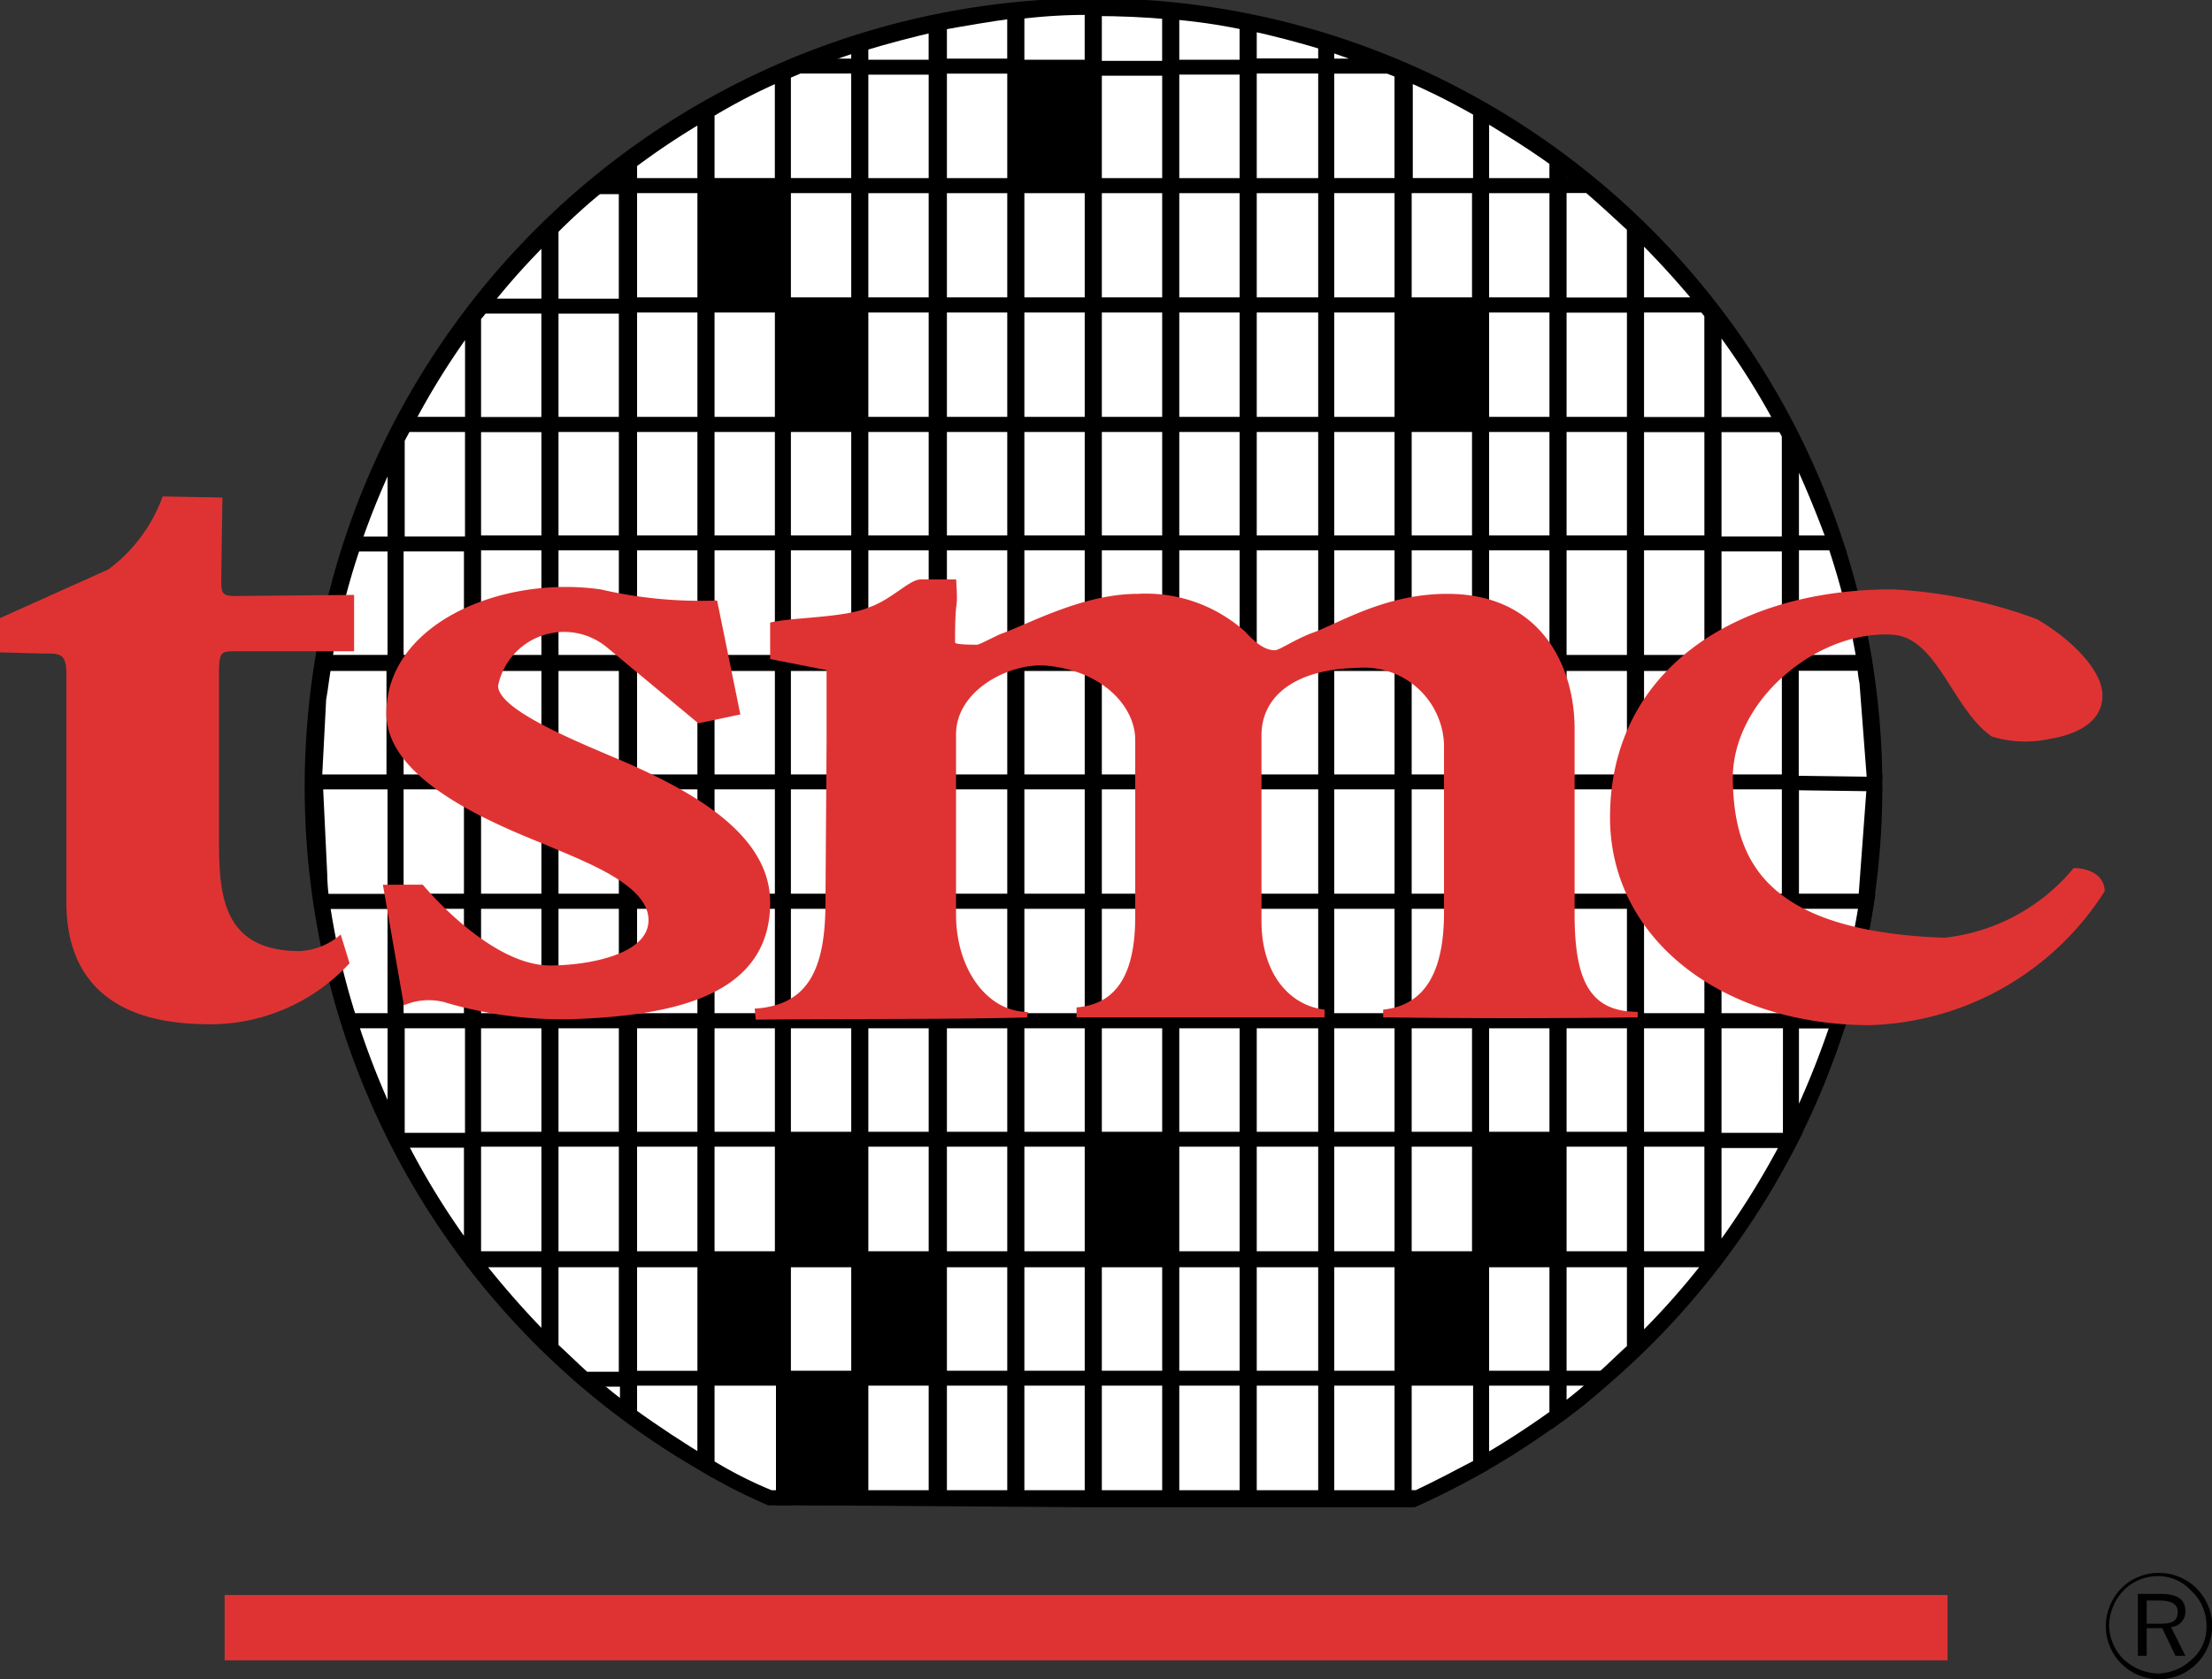 <?xml version="1.0" encoding="UTF-8"?> <svg xmlns="http://www.w3.org/2000/svg" width="100" height="75.925" viewBox="0 0 100 75.925"><rect x="0" y="0" width="100" height="75.925" fill="#333333" stroke="none"/><g id="tsmc-logo-color" transform="translate(-0.1 -24.463)"><path id="Path_5418" data-name="Path 5418" d="M194.952,168.7a1.9,1.9,0,0,1-.65,1.5,2.287,2.287,0,0,1-1.551.65,2.387,2.387,0,0,1-1.551-.65,2.195,2.195,0,0,1-.65-1.551,2.387,2.387,0,0,1,.65-1.551,2.169,2.169,0,0,1,1.5-.65,2.006,2.006,0,0,1,1.551.65A2.131,2.131,0,0,1,194.952,168.7Zm-2.151-2.4a2.382,2.382,0,0,0-1.7.7,2.47,2.47,0,0,0-.7,1.7,2.405,2.405,0,1,0,2.4-2.4Zm.05.95h-1v2.8h.4V168.8h.7l.6,1.251H194l-.65-1.3a.7.7,0,0,0,.65-.7C194,167.5,193.652,167.25,192.851,167.25Zm-.05.3c.55,0,.85.15.85.5,0,.45-.25.55-.85.55h-.55v-1.051Z" transform="translate(-95.102 -70.715)"></path><g id="Group_2784" data-name="Group 2784" transform="translate(0.1 24.8)"><g id="Group_2782" data-name="Group 2782" transform="translate(14.107)"><path id="Path_5419" data-name="Path 5419" d="M48.96,92.184l14.357.1H78.075a35.328,35.328,0,1,0-29.115-.1Z" transform="translate(-28.3 -24.8)" fill="none" stroke="#000" stroke-width="0.667"></path><path id="Path_5420" data-name="Path 5420" d="M39.752,57.652V52.8A34.474,34.474,0,0,0,36.7,57.652Z" transform="translate(-32.498 -38.793)" fill="#fff" stroke="#000" stroke-width="0.674"></path><path id="Path_5421" data-name="Path 5421" d="M148,44.8v3.452h3.152A40.876,40.876,0,0,0,148,44.8Z" transform="translate(-88.12 -34.795)" fill="#fff" stroke="#000" stroke-width="0.674"></path><path id="Path_5422" data-name="Path 5422" d="M113,26.2v1.951h3.452V27.1Q114.726,26.575,113,26.2Z" transform="translate(-70.629 -25.5)" fill="#fff" stroke="#000" stroke-width="0.674"></path><rect id="Rectangle_3039" data-name="Rectangle 3039" width="3.402" height="5.403" transform="translate(10.805 13.457)" fill="#fff" stroke="#000" stroke-width="0.674"></rect><rect id="Rectangle_3040" data-name="Rectangle 3040" width="3.402" height="5.403" transform="translate(10.805 18.859)" fill="#fff" stroke="#000" stroke-width="0.674"></rect><rect id="Rectangle_3041" data-name="Rectangle 3041" width="3.402" height="5.403" transform="translate(10.805 24.212)" fill="#fff" stroke="#000" stroke-width="0.674"></rect><rect id="Rectangle_3042" data-name="Rectangle 3042" width="3.402" height="5.403" transform="translate(10.805 29.665)" fill="#fff" stroke="#000" stroke-width="0.674"></rect><rect id="Rectangle_3043" data-name="Rectangle 3043" width="3.402" height="5.403" transform="translate(10.805 35.018)" fill="#fff" stroke="#000" stroke-width="0.674"></rect><rect id="Rectangle_3044" data-name="Rectangle 3044" width="3.402" height="5.403" transform="translate(10.805 40.42)" fill="#fff" stroke="#000" stroke-width="0.674"></rect><rect id="Rectangle_3045" data-name="Rectangle 3045" width="3.402" height="5.403" transform="translate(10.805 45.823)" fill="#fff" stroke="#000" stroke-width="0.674"></rect><rect id="Rectangle_3046" data-name="Rectangle 3046" width="3.402" height="5.403" transform="translate(10.805 51.176)" fill="#fff" stroke="#000" stroke-width="0.674"></rect><rect id="Rectangle_3047" data-name="Rectangle 3047" width="3.402" height="5.403" transform="translate(7.304 18.859)" fill="#fff" stroke="#000" stroke-width="0.674"></rect><rect id="Rectangle_3048" data-name="Rectangle 3048" width="3.402" height="5.403" transform="translate(7.304 24.212)" fill="#fff" stroke="#000" stroke-width="0.674"></rect><rect id="Rectangle_3049" data-name="Rectangle 3049" width="3.402" height="5.403" transform="translate(7.304 29.665)" fill="#fff" stroke="#000" stroke-width="0.674"></rect><rect id="Rectangle_3050" data-name="Rectangle 3050" width="3.402" height="5.403" transform="translate(7.304 35.018)" fill="#fff" stroke="#000" stroke-width="0.674"></rect><rect id="Rectangle_3051" data-name="Rectangle 3051" width="3.402" height="5.403" transform="translate(7.304 40.42)" fill="#fff" stroke="#000" stroke-width="0.674"></rect><rect id="Rectangle_3052" data-name="Rectangle 3052" width="3.402" height="5.403" transform="translate(7.304 45.823)" fill="#fff" stroke="#000" stroke-width="0.674"></rect><rect id="Rectangle_3053" data-name="Rectangle 3053" width="3.402" height="5.403" transform="translate(7.304 51.176)" fill="#fff" stroke="#000" stroke-width="0.674"></rect><rect id="Rectangle_3054" data-name="Rectangle 3054" width="3.402" height="5.403" transform="translate(3.802 24.212)" fill="#fff" stroke="#000" stroke-width="0.674"></rect><rect id="Rectangle_3055" data-name="Rectangle 3055" width="3.402" height="5.403" transform="translate(3.802 29.665)" fill="#fff" stroke="#000" stroke-width="0.674"></rect><rect id="Rectangle_3056" data-name="Rectangle 3056" width="3.402" height="5.403" transform="translate(3.802 35.018)" fill="#fff" stroke="#000" stroke-width="0.674"></rect><rect id="Rectangle_3057" data-name="Rectangle 3057" width="3.402" height="5.403" transform="translate(3.802 40.42)" fill="#fff" stroke="#000" stroke-width="0.674"></rect><rect id="Rectangle_3058" data-name="Rectangle 3058" width="3.402" height="5.403" transform="translate(14.357 8.054)" fill="#fff" stroke="#000" stroke-width="0.674"></rect><rect id="Rectangle_3059" data-name="Rectangle 3059" width="3.402" height="5.403" transform="translate(14.357 13.457)" fill="#fff" stroke="#000" stroke-width="0.674"></rect><rect id="Rectangle_3060" data-name="Rectangle 3060" width="3.402" height="5.403" transform="translate(14.357 18.859)" fill="#fff" stroke="#000" stroke-width="0.674"></rect><rect id="Rectangle_3061" data-name="Rectangle 3061" width="3.402" height="5.403" transform="translate(14.357 24.212)" fill="#fff" stroke="#000" stroke-width="0.674"></rect><rect id="Rectangle_3062" data-name="Rectangle 3062" width="3.402" height="5.403" transform="translate(14.357 29.665)" fill="#fff" stroke="#000" stroke-width="0.674"></rect><rect id="Rectangle_3063" data-name="Rectangle 3063" width="3.402" height="5.403" transform="translate(14.357 35.018)" fill="#fff" stroke="#000" stroke-width="0.674"></rect><rect id="Rectangle_3064" data-name="Rectangle 3064" width="3.402" height="5.403" transform="translate(14.357 40.42)" fill="#fff" stroke="#000" stroke-width="0.674"></rect><rect id="Rectangle_3065" data-name="Rectangle 3065" width="3.402" height="5.403" transform="translate(14.357 45.823)" fill="#fff" stroke="#000" stroke-width="0.674"></rect><rect id="Rectangle_3066" data-name="Rectangle 3066" width="3.402" height="5.403" transform="translate(14.357 51.176)" fill="#fff" stroke="#000" stroke-width="0.674"></rect><rect id="Rectangle_3067" data-name="Rectangle 3067" width="3.402" height="5.403" transform="translate(14.357 56.628)" fill="#fff" stroke="#000" stroke-width="0.674"></rect><rect id="Rectangle_3068" data-name="Rectangle 3068" width="3.402" height="5.403" transform="translate(17.859 8.054)" stroke="#000" stroke-width="0.674"></rect><rect id="Rectangle_3069" data-name="Rectangle 3069" width="3.402" height="5.403" transform="translate(17.859 13.457)" fill="#fff" stroke="#000" stroke-width="0.674"></rect><rect id="Rectangle_3070" data-name="Rectangle 3070" width="3.402" height="5.403" transform="translate(17.859 18.859)" fill="#fff" stroke="#000" stroke-width="0.674"></rect><rect id="Rectangle_3071" data-name="Rectangle 3071" width="3.402" height="5.403" transform="translate(17.859 24.212)" fill="#fff" stroke="#000" stroke-width="0.674"></rect><rect id="Rectangle_3072" data-name="Rectangle 3072" width="3.402" height="5.403" transform="translate(17.859 29.665)" fill="#fff" stroke="#000" stroke-width="0.674"></rect><rect id="Rectangle_3073" data-name="Rectangle 3073" width="3.402" height="5.403" transform="translate(17.859 35.018)" fill="#fff" stroke="#000" stroke-width="0.674"></rect><rect id="Rectangle_3074" data-name="Rectangle 3074" width="3.402" height="5.403" transform="translate(17.859 40.42)" fill="#fff" stroke="#000" stroke-width="0.674"></rect><rect id="Rectangle_3075" data-name="Rectangle 3075" width="3.402" height="5.403" transform="translate(17.859 45.823)" fill="#fff" stroke="#000" stroke-width="0.674"></rect><rect id="Rectangle_3076" data-name="Rectangle 3076" width="3.402" height="5.403" transform="translate(17.859 51.176)" fill="#fff" stroke="#000" stroke-width="0.674"></rect><rect id="Rectangle_3077" data-name="Rectangle 3077" width="3.402" height="5.403" transform="translate(17.859 56.628)" stroke="#000" stroke-width="0.674"></rect><rect id="Rectangle_3078" data-name="Rectangle 3078" width="3.402" height="5.403" transform="translate(21.311 8.054)" fill="#fff" stroke="#000" stroke-width="0.674"></rect><rect id="Rectangle_3079" data-name="Rectangle 3079" width="3.402" height="5.403" transform="translate(21.311 13.457)" stroke="#000" stroke-width="0.674"></rect><rect id="Rectangle_3080" data-name="Rectangle 3080" width="3.402" height="5.403" transform="translate(21.311 18.859)" fill="#fff" stroke="#000" stroke-width="0.674"></rect><rect id="Rectangle_3081" data-name="Rectangle 3081" width="3.402" height="5.403" transform="translate(21.311 24.212)" fill="#fff" stroke="#000" stroke-width="0.674"></rect><rect id="Rectangle_3082" data-name="Rectangle 3082" width="3.402" height="5.403" transform="translate(21.311 29.665)" fill="#fff" stroke="#000" stroke-width="0.674"></rect><rect id="Rectangle_3083" data-name="Rectangle 3083" width="3.402" height="5.403" transform="translate(21.311 35.018)" fill="#fff" stroke="#000" stroke-width="0.674"></rect><rect id="Rectangle_3084" data-name="Rectangle 3084" width="3.402" height="5.403" transform="translate(21.311 40.42)" fill="#fff" stroke="#000" stroke-width="0.674"></rect><rect id="Rectangle_3085" data-name="Rectangle 3085" width="3.402" height="5.403" transform="translate(21.311 45.823)" fill="#fff" stroke="#000" stroke-width="0.674"></rect><rect id="Rectangle_3086" data-name="Rectangle 3086" width="3.402" height="5.403" transform="translate(21.311 51.176)" stroke="#000" stroke-width="0.674"></rect><rect id="Rectangle_3087" data-name="Rectangle 3087" width="3.402" height="5.403" transform="translate(21.311 56.628)" fill="#fff" stroke="#000" stroke-width="0.674"></rect><rect id="Rectangle_3088" data-name="Rectangle 3088" width="3.402" height="5.403" transform="translate(21.311 61.981)" stroke="#000" stroke-width="0.674"></rect><rect id="Rectangle_3089" data-name="Rectangle 3089" width="3.402" height="5.403" transform="translate(24.812 8.054)" fill="#fff" stroke="#000" stroke-width="0.674"></rect><rect id="Rectangle_3090" data-name="Rectangle 3090" width="3.402" height="5.403" transform="translate(24.812 2.651)" fill="#fff" stroke="#000" stroke-width="0.674"></rect><rect id="Rectangle_3091" data-name="Rectangle 3091" width="3.402" height="5.403" transform="translate(24.812 13.457)" fill="#fff" stroke="#000" stroke-width="0.674"></rect><rect id="Rectangle_3092" data-name="Rectangle 3092" width="3.402" height="5.403" transform="translate(24.812 18.859)" fill="#fff" stroke="#000" stroke-width="0.674"></rect><rect id="Rectangle_3093" data-name="Rectangle 3093" width="3.402" height="5.403" transform="translate(24.812 24.212)" fill="#fff" stroke="#000" stroke-width="0.674"></rect><rect id="Rectangle_3094" data-name="Rectangle 3094" width="3.402" height="5.403" transform="translate(24.812 29.665)" fill="#fff" stroke="#000" stroke-width="0.674"></rect><rect id="Rectangle_3095" data-name="Rectangle 3095" width="3.402" height="5.403" transform="translate(24.812 35.018)" fill="#fff" stroke="#000" stroke-width="0.674"></rect><rect id="Rectangle_3096" data-name="Rectangle 3096" width="3.402" height="5.403" transform="translate(24.812 40.42)" fill="#fff" stroke="#000" stroke-width="0.674"></rect><rect id="Rectangle_3097" data-name="Rectangle 3097" width="3.402" height="5.403" transform="translate(24.812 45.823)" fill="#fff" stroke="#000" stroke-width="0.674"></rect><rect id="Rectangle_3098" data-name="Rectangle 3098" width="3.402" height="5.403" transform="translate(24.812 51.176)" fill="#fff" stroke="#000" stroke-width="0.674"></rect><rect id="Rectangle_3099" data-name="Rectangle 3099" width="3.402" height="5.403" transform="translate(24.812 56.628)" stroke="#000" stroke-width="0.674"></rect><rect id="Rectangle_3100" data-name="Rectangle 3100" width="3.402" height="5.403" transform="translate(24.812 61.981)" fill="#fff" stroke="#000" stroke-width="0.674"></rect><rect id="Rectangle_3101" data-name="Rectangle 3101" width="3.402" height="5.403" transform="translate(28.364 8.054)" fill="#fff" stroke="#000" stroke-width="0.674"></rect><rect id="Rectangle_3102" data-name="Rectangle 3102" width="3.402" height="5.403" transform="translate(28.364 2.651)" fill="#fff" stroke="#000" stroke-width="0.674"></rect><rect id="Rectangle_3103" data-name="Rectangle 3103" width="3.402" height="5.403" transform="translate(28.364 13.457)" fill="#fff" stroke="#000" stroke-width="0.674"></rect><rect id="Rectangle_3104" data-name="Rectangle 3104" width="3.402" height="5.403" transform="translate(28.364 18.859)" fill="#fff" stroke="#000" stroke-width="0.674"></rect><rect id="Rectangle_3105" data-name="Rectangle 3105" width="3.402" height="5.403" transform="translate(28.364 24.212)" fill="#fff" stroke="#000" stroke-width="0.674"></rect><rect id="Rectangle_3106" data-name="Rectangle 3106" width="3.402" height="5.403" transform="translate(28.364 29.665)" fill="#fff" stroke="#000" stroke-width="0.674"></rect><rect id="Rectangle_3107" data-name="Rectangle 3107" width="3.402" height="5.403" transform="translate(28.364 35.018)" fill="#fff" stroke="#000" stroke-width="0.674"></rect><rect id="Rectangle_3108" data-name="Rectangle 3108" width="3.402" height="5.403" transform="translate(28.364 40.42)" fill="#fff" stroke="#000" stroke-width="0.674"></rect><rect id="Rectangle_3109" data-name="Rectangle 3109" width="3.402" height="5.403" transform="translate(28.364 45.823)" fill="#fff" stroke="#000" stroke-width="0.674"></rect><rect id="Rectangle_3110" data-name="Rectangle 3110" width="3.402" height="5.403" transform="translate(28.364 51.176)" fill="#fff" stroke="#000" stroke-width="0.674"></rect><rect id="Rectangle_3111" data-name="Rectangle 3111" width="3.402" height="5.403" transform="translate(28.364 56.628)" fill="#fff" stroke="#000" stroke-width="0.674"></rect><rect id="Rectangle_3112" data-name="Rectangle 3112" width="3.402" height="5.403" transform="translate(28.364 61.981)" fill="#fff" stroke="#000" stroke-width="0.674"></rect><rect id="Rectangle_3113" data-name="Rectangle 3113" width="3.402" height="5.403" transform="translate(31.866 8.054)" fill="#fff" stroke="#000" stroke-width="0.674"></rect><rect id="Rectangle_3114" data-name="Rectangle 3114" width="3.402" height="5.403" transform="translate(31.866 2.651)" stroke="#000" stroke-width="0.674"></rect><rect id="Rectangle_3115" data-name="Rectangle 3115" width="3.402" height="5.403" transform="translate(31.866 13.457)" fill="#fff" stroke="#000" stroke-width="0.674"></rect><rect id="Rectangle_3116" data-name="Rectangle 3116" width="3.402" height="5.403" transform="translate(31.866 18.859)" fill="#fff" stroke="#000" stroke-width="0.674"></rect><rect id="Rectangle_3117" data-name="Rectangle 3117" width="3.402" height="5.403" transform="translate(31.866 24.212)" fill="#fff" stroke="#000" stroke-width="0.674"></rect><rect id="Rectangle_3118" data-name="Rectangle 3118" width="3.402" height="5.403" transform="translate(31.866 29.665)" fill="#fff" stroke="#000" stroke-width="0.674"></rect><rect id="Rectangle_3119" data-name="Rectangle 3119" width="3.402" height="5.403" transform="translate(31.866 35.018)" fill="#fff" stroke="#000" stroke-width="0.674"></rect><rect id="Rectangle_3120" data-name="Rectangle 3120" width="3.402" height="5.403" transform="translate(31.866 40.42)" fill="#fff" stroke="#000" stroke-width="0.674"></rect><rect id="Rectangle_3121" data-name="Rectangle 3121" width="3.402" height="5.403" transform="translate(31.866 45.823)" fill="#fff" stroke="#000" stroke-width="0.674"></rect><rect id="Rectangle_3122" data-name="Rectangle 3122" width="3.402" height="5.403" transform="translate(31.866 51.176)" fill="#fff" stroke="#000" stroke-width="0.674"></rect><rect id="Rectangle_3123" data-name="Rectangle 3123" width="3.402" height="5.403" transform="translate(31.866 56.628)" fill="#fff" stroke="#000" stroke-width="0.674"></rect><rect id="Rectangle_3124" data-name="Rectangle 3124" width="3.402" height="5.403" transform="translate(31.866 61.981)" fill="#fff" stroke="#000" stroke-width="0.674"></rect><rect id="Rectangle_3125" data-name="Rectangle 3125" width="3.402" height="5.403" transform="translate(35.368 8.054)" fill="#fff" stroke="#000" stroke-width="0.674"></rect><rect id="Rectangle_3126" data-name="Rectangle 3126" width="3.402" height="5.403" transform="translate(35.368 2.651)" fill="#fff" stroke="#000" stroke-width="0.674"></rect><rect id="Rectangle_3127" data-name="Rectangle 3127" width="3.402" height="5.403" transform="translate(35.368 13.457)" fill="#fff" stroke="#000" stroke-width="0.674"></rect><rect id="Rectangle_3128" data-name="Rectangle 3128" width="3.402" height="5.403" transform="translate(35.368 18.859)" fill="#fff" stroke="#000" stroke-width="0.674"></rect><rect id="Rectangle_3129" data-name="Rectangle 3129" width="3.402" height="5.403" transform="translate(35.368 24.212)" fill="#fff" stroke="#000" stroke-width="0.674"></rect><rect id="Rectangle_3130" data-name="Rectangle 3130" width="3.402" height="5.403" transform="translate(35.368 29.665)" fill="#fff" stroke="#000" stroke-width="0.674"></rect><rect id="Rectangle_3131" data-name="Rectangle 3131" width="3.402" height="5.403" transform="translate(35.368 35.018)" fill="#fff" stroke="#000" stroke-width="0.674"></rect><rect id="Rectangle_3132" data-name="Rectangle 3132" width="3.402" height="5.403" transform="translate(35.368 40.42)" fill="#fff" stroke="#000" stroke-width="0.674"></rect><rect id="Rectangle_3133" data-name="Rectangle 3133" width="3.402" height="5.403" transform="translate(35.368 45.823)" fill="#fff" stroke="#000" stroke-width="0.674"></rect><rect id="Rectangle_3134" data-name="Rectangle 3134" width="3.402" height="5.403" transform="translate(35.368 51.176)" stroke="#000" stroke-width="0.674"></rect><rect id="Rectangle_3135" data-name="Rectangle 3135" width="3.402" height="5.403" transform="translate(35.368 56.628)" fill="#fff" stroke="#000" stroke-width="0.674"></rect><rect id="Rectangle_3136" data-name="Rectangle 3136" width="3.402" height="5.403" transform="translate(35.368 61.981)" fill="#fff" stroke="#000" stroke-width="0.674"></rect><rect id="Rectangle_3137" data-name="Rectangle 3137" width="3.402" height="5.403" transform="translate(38.869 8.054)" fill="#fff" stroke="#000" stroke-width="0.674"></rect><rect id="Rectangle_3138" data-name="Rectangle 3138" width="3.402" height="5.403" transform="translate(38.869 2.651)" fill="#fff" stroke="#000" stroke-width="0.674"></rect><rect id="Rectangle_3139" data-name="Rectangle 3139" width="3.402" height="5.403" transform="translate(38.869 13.457)" fill="#fff" stroke="#000" stroke-width="0.674"></rect><rect id="Rectangle_3140" data-name="Rectangle 3140" width="3.402" height="5.403" transform="translate(38.869 18.859)" fill="#fff" stroke="#000" stroke-width="0.674"></rect><rect id="Rectangle_3141" data-name="Rectangle 3141" width="3.402" height="5.403" transform="translate(38.869 24.212)" fill="#fff" stroke="#000" stroke-width="0.674"></rect><rect id="Rectangle_3142" data-name="Rectangle 3142" width="3.402" height="5.403" transform="translate(38.869 29.665)" fill="#fff" stroke="#000" stroke-width="0.674"></rect><rect id="Rectangle_3143" data-name="Rectangle 3143" width="3.402" height="5.403" transform="translate(38.869 35.018)" fill="#fff" stroke="#000" stroke-width="0.674"></rect><rect id="Rectangle_3144" data-name="Rectangle 3144" width="3.402" height="5.403" transform="translate(38.869 40.42)" fill="#fff" stroke="#000" stroke-width="0.674"></rect><rect id="Rectangle_3145" data-name="Rectangle 3145" width="3.402" height="5.403" transform="translate(38.869 45.823)" fill="#fff" stroke="#000" stroke-width="0.674"></rect><rect id="Rectangle_3146" data-name="Rectangle 3146" width="3.402" height="5.403" transform="translate(38.869 51.176)" fill="#fff" stroke="#000" stroke-width="0.674"></rect><rect id="Rectangle_3147" data-name="Rectangle 3147" width="3.402" height="5.403" transform="translate(38.869 56.628)" fill="#fff" stroke="#000" stroke-width="0.674"></rect><rect id="Rectangle_3148" data-name="Rectangle 3148" width="3.402" height="5.403" transform="translate(38.869 61.981)" fill="#fff" stroke="#000" stroke-width="0.674"></rect><rect id="Rectangle_3149" data-name="Rectangle 3149" width="3.452" height="5.403" transform="translate(42.371 8.054)" fill="#fff" stroke="#000" stroke-width="0.674"></rect><rect id="Rectangle_3150" data-name="Rectangle 3150" width="3.452" height="5.403" transform="translate(42.371 2.651)" fill="#fff" stroke="#000" stroke-width="0.674"></rect><rect id="Rectangle_3151" data-name="Rectangle 3151" width="3.452" height="5.403" transform="translate(42.371 13.457)" fill="#fff" stroke="#000" stroke-width="0.674"></rect><rect id="Rectangle_3152" data-name="Rectangle 3152" width="3.452" height="5.403" transform="translate(42.371 18.859)" fill="#fff" stroke="#000" stroke-width="0.674"></rect><rect id="Rectangle_3153" data-name="Rectangle 3153" width="3.452" height="5.403" transform="translate(42.371 24.212)" fill="#fff" stroke="#000" stroke-width="0.674"></rect><rect id="Rectangle_3154" data-name="Rectangle 3154" width="3.452" height="5.403" transform="translate(42.371 29.665)" fill="#fff" stroke="#000" stroke-width="0.674"></rect><rect id="Rectangle_3155" data-name="Rectangle 3155" width="3.452" height="5.403" transform="translate(42.371 35.018)" fill="#fff" stroke="#000" stroke-width="0.674"></rect><rect id="Rectangle_3156" data-name="Rectangle 3156" width="3.452" height="5.403" transform="translate(42.371 40.42)" fill="#fff" stroke="#000" stroke-width="0.674"></rect><rect id="Rectangle_3157" data-name="Rectangle 3157" width="3.452" height="5.403" transform="translate(42.371 45.823)" fill="#fff" stroke="#000" stroke-width="0.674"></rect><rect id="Rectangle_3158" data-name="Rectangle 3158" width="3.452" height="5.403" transform="translate(42.371 51.176)" fill="#fff" stroke="#000" stroke-width="0.674"></rect><rect id="Rectangle_3159" data-name="Rectangle 3159" width="3.452" height="5.403" transform="translate(42.371 56.628)" fill="#fff" stroke="#000" stroke-width="0.674"></rect><rect id="Rectangle_3160" data-name="Rectangle 3160" width="3.452" height="5.403" transform="translate(42.371 61.981)" fill="#fff" stroke="#000" stroke-width="0.674"></rect><rect id="Rectangle_3161" data-name="Rectangle 3161" width="3.402" height="5.403" transform="translate(45.873 8.054)" fill="#fff" stroke="#000" stroke-width="0.674"></rect><rect id="Rectangle_3162" data-name="Rectangle 3162" width="3.402" height="5.403" transform="translate(45.873 13.457)" fill="#fff" stroke="#000" stroke-width="0.674"></rect><rect id="Rectangle_3163" data-name="Rectangle 3163" width="3.402" height="5.403" transform="translate(45.873 18.859)" fill="#fff" stroke="#000" stroke-width="0.674"></rect><rect id="Rectangle_3164" data-name="Rectangle 3164" width="3.402" height="5.403" transform="translate(45.873 24.212)" fill="#fff" stroke="#000" stroke-width="0.674"></rect><rect id="Rectangle_3165" data-name="Rectangle 3165" width="3.402" height="5.403" transform="translate(45.873 29.665)" fill="#fff" stroke="#000" stroke-width="0.674"></rect><rect id="Rectangle_3166" data-name="Rectangle 3166" width="3.402" height="5.403" transform="translate(45.873 35.018)" fill="#fff" stroke="#000" stroke-width="0.674"></rect><rect id="Rectangle_3167" data-name="Rectangle 3167" width="3.402" height="5.403" transform="translate(45.873 40.42)" fill="#fff" stroke="#000" stroke-width="0.674"></rect><rect id="Rectangle_3168" data-name="Rectangle 3168" width="3.402" height="5.403" transform="translate(45.873 45.823)" fill="#fff" stroke="#000" stroke-width="0.674"></rect><rect id="Rectangle_3169" data-name="Rectangle 3169" width="3.402" height="5.403" transform="translate(45.873 51.176)" fill="#fff" stroke="#000" stroke-width="0.674"></rect><rect id="Rectangle_3170" data-name="Rectangle 3170" width="3.402" height="5.403" transform="translate(45.873 56.628)" fill="#fff" stroke="#000" stroke-width="0.674"></rect><rect id="Rectangle_3171" data-name="Rectangle 3171" width="3.402" height="5.403" transform="translate(45.873 61.981)" fill="#fff" stroke="#000" stroke-width="0.674"></rect><rect id="Rectangle_3172" data-name="Rectangle 3172" width="3.402" height="5.403" transform="translate(49.375 8.054)" fill="#fff" stroke="#000" stroke-width="0.674"></rect><rect id="Rectangle_3173" data-name="Rectangle 3173" width="3.402" height="5.403" transform="translate(49.375 13.457)" stroke="#000" stroke-width="0.674"></rect><rect id="Rectangle_3174" data-name="Rectangle 3174" width="3.402" height="5.403" transform="translate(49.375 18.859)" fill="#fff" stroke="#000" stroke-width="0.674"></rect><rect id="Rectangle_3175" data-name="Rectangle 3175" width="3.402" height="5.403" transform="translate(49.375 24.212)" fill="#fff" stroke="#000" stroke-width="0.674"></rect><rect id="Rectangle_3176" data-name="Rectangle 3176" width="3.402" height="5.403" transform="translate(49.375 29.665)" fill="#fff" stroke="#000" stroke-width="0.674"></rect><rect id="Rectangle_3177" data-name="Rectangle 3177" width="3.402" height="5.403" transform="translate(49.375 35.018)" fill="#fff" stroke="#000" stroke-width="0.674"></rect><rect id="Rectangle_3178" data-name="Rectangle 3178" width="3.402" height="5.403" transform="translate(49.375 40.42)" fill="#fff" stroke="#000" stroke-width="0.674"></rect><rect id="Rectangle_3179" data-name="Rectangle 3179" width="3.402" height="5.403" transform="translate(49.375 45.823)" fill="#fff" stroke="#000" stroke-width="0.674"></rect><rect id="Rectangle_3180" data-name="Rectangle 3180" width="3.402" height="5.403" transform="translate(49.375 51.176)" fill="#fff" stroke="#000" stroke-width="0.674"></rect><rect id="Rectangle_3181" data-name="Rectangle 3181" width="3.402" height="5.403" transform="translate(49.375 56.628)" stroke="#000" stroke-width="0.674"></rect><rect id="Rectangle_3182" data-name="Rectangle 3182" width="3.402" height="5.403" transform="translate(52.876 8.054)" fill="#fff" stroke="#000" stroke-width="0.674"></rect><rect id="Rectangle_3183" data-name="Rectangle 3183" width="3.402" height="5.403" transform="translate(52.876 13.457)" fill="#fff" stroke="#000" stroke-width="0.674"></rect><rect id="Rectangle_3184" data-name="Rectangle 3184" width="3.402" height="5.403" transform="translate(52.876 18.859)" fill="#fff" stroke="#000" stroke-width="0.674"></rect><rect id="Rectangle_3185" data-name="Rectangle 3185" width="3.402" height="5.403" transform="translate(52.876 24.212)" fill="#fff" stroke="#000" stroke-width="0.674"></rect><rect id="Rectangle_3186" data-name="Rectangle 3186" width="3.402" height="5.403" transform="translate(52.876 29.665)" fill="#fff" stroke="#000" stroke-width="0.674"></rect><rect id="Rectangle_3187" data-name="Rectangle 3187" width="3.402" height="5.403" transform="translate(52.876 35.018)" fill="#fff" stroke="#000" stroke-width="0.674"></rect><rect id="Rectangle_3188" data-name="Rectangle 3188" width="3.402" height="5.403" transform="translate(52.876 40.42)" fill="#fff" stroke="#000" stroke-width="0.674"></rect><rect id="Rectangle_3189" data-name="Rectangle 3189" width="3.402" height="5.403" transform="translate(52.876 45.823)" fill="#fff" stroke="#000" stroke-width="0.674"></rect><rect id="Rectangle_3190" data-name="Rectangle 3190" width="3.402" height="5.403" transform="translate(52.876 51.176)" stroke="#000" stroke-width="0.674"></rect><rect id="Rectangle_3191" data-name="Rectangle 3191" width="3.402" height="5.403" transform="translate(52.876 56.628)" fill="#fff" stroke="#000" stroke-width="0.674"></rect><rect id="Rectangle_3192" data-name="Rectangle 3192" width="3.402" height="5.403" transform="translate(56.378 13.457)" fill="#fff" stroke="#000" stroke-width="0.674"></rect><rect id="Rectangle_3193" data-name="Rectangle 3193" width="3.402" height="5.403" transform="translate(56.378 18.859)" fill="#fff" stroke="#000" stroke-width="0.674"></rect><rect id="Rectangle_3194" data-name="Rectangle 3194" width="3.402" height="5.403" transform="translate(56.378 24.212)" fill="#fff" stroke="#000" stroke-width="0.674"></rect><rect id="Rectangle_3195" data-name="Rectangle 3195" width="3.402" height="5.403" transform="translate(56.378 29.665)" fill="#fff" stroke="#000" stroke-width="0.674"></rect><rect id="Rectangle_3196" data-name="Rectangle 3196" width="3.402" height="5.403" transform="translate(56.378 35.018)" fill="#fff" stroke="#000" stroke-width="0.674"></rect><rect id="Rectangle_3197" data-name="Rectangle 3197" width="3.402" height="5.403" transform="translate(56.378 40.42)" fill="#fff" stroke="#000" stroke-width="0.674"></rect><rect id="Rectangle_3198" data-name="Rectangle 3198" width="3.402" height="5.403" transform="translate(56.378 45.823)" fill="#fff" stroke="#000" stroke-width="0.674"></rect><rect id="Rectangle_3199" data-name="Rectangle 3199" width="3.402" height="5.403" transform="translate(56.378 51.176)" fill="#fff" stroke="#000" stroke-width="0.674"></rect><rect id="Rectangle_3200" data-name="Rectangle 3200" width="3.402" height="5.403" transform="translate(59.88 18.859)" fill="#fff" stroke="#000" stroke-width="0.674"></rect><rect id="Rectangle_3201" data-name="Rectangle 3201" width="3.402" height="5.403" transform="translate(59.88 24.212)" fill="#fff" stroke="#000" stroke-width="0.674"></rect><rect id="Rectangle_3202" data-name="Rectangle 3202" width="3.402" height="5.403" transform="translate(59.88 29.665)" fill="#fff" stroke="#000" stroke-width="0.674"></rect><rect id="Rectangle_3203" data-name="Rectangle 3203" width="3.402" height="5.403" transform="translate(59.88 35.018)" fill="#fff" stroke="#000" stroke-width="0.674"></rect><rect id="Rectangle_3204" data-name="Rectangle 3204" width="3.402" height="5.403" transform="translate(59.88 40.42)" fill="#fff" stroke="#000" stroke-width="0.674"></rect><rect id="Rectangle_3205" data-name="Rectangle 3205" width="3.402" height="5.403" transform="translate(59.88 45.823)" fill="#fff" stroke="#000" stroke-width="0.674"></rect><rect id="Rectangle_3206" data-name="Rectangle 3206" width="3.402" height="5.403" transform="translate(59.88 51.176)" fill="#fff" stroke="#000" stroke-width="0.674"></rect><rect id="Rectangle_3207" data-name="Rectangle 3207" width="3.402" height="5.403" transform="translate(63.382 24.212)" fill="#fff" stroke="#000" stroke-width="0.674"></rect><rect id="Rectangle_3208" data-name="Rectangle 3208" width="3.402" height="5.403" transform="translate(63.382 29.665)" fill="#fff" stroke="#000" stroke-width="0.674"></rect><rect id="Rectangle_3209" data-name="Rectangle 3209" width="3.402" height="5.403" transform="translate(63.382 35.018)" fill="#fff" stroke="#000" stroke-width="0.674"></rect><rect id="Rectangle_3210" data-name="Rectangle 3210" width="3.402" height="5.403" transform="translate(63.382 40.42)" fill="#fff" stroke="#000" stroke-width="0.674"></rect><path id="Path_5423" data-name="Path 5423" d="M165.352,100.2H162V94.8h3.752Z" transform="translate(-95.117 -59.782)" fill="#fff" stroke="#000" stroke-width="0.674"></path><path id="Path_5424" data-name="Path 5424" d="M42.9,52.2v4.9h3.4V51.7h-3A3.5,3.5,0,0,1,42.9,52.2Z" transform="translate(-35.596 -38.243)" fill="#fff" stroke="#000" stroke-width="0.674"></path><path id="Path_5425" data-name="Path 5425" d="M39.4,62.5H36.35c-.1.2-.25.45-.35.65V67.9h3.4Z" transform="translate(-32.148 -43.641)" fill="#fff" stroke="#000" stroke-width="0.674"></path><path id="Path_5426" data-name="Path 5426" d="M158.452,63.05c-.1-.2-.2-.35-.3-.55H155v5.4h3.4V63.05Z" transform="translate(-91.618 -43.641)" fill="#fff" stroke="#000" stroke-width="0.674"></path><path id="Path_5427" data-name="Path 5427" d="M151.4,52.1c-.1-.15-.2-.25-.3-.4H148v5.4h3.4Z" transform="translate(-88.12 -38.243)" fill="#fff" stroke="#000" stroke-width="0.674"></path><path id="Path_5428" data-name="Path 5428" d="M122.8,30.1H120v5.4h3.4V30.35C123.2,30.25,123,30.2,122.8,30.1Z" transform="translate(-74.127 -27.449)" fill="#fff" stroke="#000" stroke-width="0.674"></path><path id="Path_5429" data-name="Path 5429" d="M74.9,28.1a26.845,26.845,0,0,0-2.8,1.051h2.8Z" transform="translate(-50.189 -26.449)" fill="#fff" stroke="#000" stroke-width="0.674"></path><path id="Path_5430" data-name="Path 5430" d="M77.9,27.2v1.051h3.4V26.3C80.2,26.55,79.051,26.85,77.9,27.2Z" transform="translate(-53.088 -25.55)" fill="#fff" stroke="#000" stroke-width="0.674"></path><path id="Path_5431" data-name="Path 5431" d="M85,25.65V27.6h3.4V25.1C87.251,25.25,86.1,25.45,85,25.65Z" transform="translate(-56.636 -24.95)" fill="#fff" stroke="#000" stroke-width="0.674"></path><path id="Path_5432" data-name="Path 5432" d="M95.4,24.8A25.365,25.365,0,0,0,92,25v2.5h3.4Z" transform="translate(-60.134 -24.8)" fill="#fff" stroke="#000" stroke-width="0.674"></path><path id="Path_5433" data-name="Path 5433" d="M102.4,27.551v-2.5c-1.1-.1-2.251-.15-3.4-.15v2.7h3.4Z" transform="translate(-63.632 -24.85)" fill="#fff" stroke="#000" stroke-width="0.674"></path><path id="Path_5434" data-name="Path 5434" d="M106,25.2v2.5h3.4v-2A26.567,26.567,0,0,0,106,25.2Z" transform="translate(-67.131 -25)" fill="#fff" stroke="#000" stroke-width="0.674"></path><path id="Path_5435" data-name="Path 5435" d="M120,28v1.051h2.951C121.951,28.7,121,28.35,120,28Z" transform="translate(-74.127 -26.399)" fill="#fff" stroke="#000" stroke-width="0.674"></path><path id="Path_5436" data-name="Path 5436" d="M130.5,32.4a30.817,30.817,0,0,0-3.4-1.7v5.1h3.4Z" transform="translate(-77.675 -27.749)" fill="#fff" stroke="#000" stroke-width="0.674"></path><path id="Path_5437" data-name="Path 5437" d="M134,34.2v3.352h3.4V36.4C136.3,35.6,135.151,34.9,134,34.2Z" transform="translate(-81.124 -29.498)" fill="#fff" stroke="#000" stroke-width="0.674"></path><path id="Path_5438" data-name="Path 5438" d="M141,38.8v1.051h1.351Z" transform="translate(-84.622 -31.796)" fill="#fff" stroke="#000" stroke-width="0.674"></path><path id="Path_5439" data-name="Path 5439" d="M142.351,40.9H141v5.4h3.4V42.751C143.751,42.151,143.051,41.5,142.351,40.9Z" transform="translate(-84.622 -32.846)" fill="#fff" stroke="#000" stroke-width="0.674"></path><path id="Path_5440" data-name="Path 5440" d="M155,52.7v4.9h3.152A34,34,0,0,0,155,52.7Z" transform="translate(-91.618 -38.743)" fill="#fff" stroke="#000" stroke-width="0.674"></path><path id="Path_5441" data-name="Path 5441" d="M162,63.8v4.752h2A50.056,50.056,0,0,0,162,63.8Z" transform="translate(-95.117 -44.29)" fill="#fff" stroke="#000" stroke-width="0.674"></path><path id="Path_5442" data-name="Path 5442" d="M163.951,73.2H162v5.4h3.3A34.139,34.139,0,0,0,163.951,73.2Z" transform="translate(-95.117 -48.988)" fill="#fff" stroke="#000" stroke-width="0.674"></path><path id="Path_5443" data-name="Path 5443" d="M164.151,116.4H162v5.253A39.91,39.91,0,0,0,164.151,116.4Z" transform="translate(-95.117 -70.577)" fill="#fff" stroke="#000" stroke-width="0.674"></path><path id="Path_5444" data-name="Path 5444" d="M155,127.1v5.453h.05a37.742,37.742,0,0,0,3.4-5.4H155Z" transform="translate(-91.618 -75.924)" fill="#fff" stroke="#000" stroke-width="0.674"></path><path id="Path_5445" data-name="Path 5445" d="M148,141.952a34.859,34.859,0,0,0,3.4-3.8V138H148Z" transform="translate(-88.12 -81.372)" fill="#fff" stroke="#000" stroke-width="0.674"></path><path id="Path_5446" data-name="Path 5446" d="M141,143.4h1.951c.5-.45.95-.9,1.451-1.351V138H141Z" transform="translate(-84.622 -81.372)" fill="#fff" stroke="#000" stroke-width="0.674"></path><path id="Path_5447" data-name="Path 5447" d="M141,148.7v1.651a20.593,20.593,0,0,0,2-1.651Z" transform="translate(-84.622 -86.719)" fill="#fff" stroke="#000" stroke-width="0.674"></path><path id="Path_5448" data-name="Path 5448" d="M134,152.6a39.568,39.568,0,0,0,3.4-2.2v-1.7H134Z" transform="translate(-81.124 -86.719)" fill="#fff" stroke="#000" stroke-width="0.674"></path><path id="Path_5449" data-name="Path 5449" d="M127,154.1h.6c.95-.45,1.9-.95,2.851-1.451V148.7H127Z" transform="translate(-77.625 -86.719)" fill="#fff" stroke="#000" stroke-width="0.674"></path><path id="Path_5450" data-name="Path 5450" d="M67.4,148.7H64v3.952a19.081,19.081,0,0,0,2.851,1.451h.6v-5.4Z" transform="translate(-46.141 -86.719)" fill="#fff" stroke="#000" stroke-width="0.674"></path><path id="Path_5451" data-name="Path 5451" d="M57,150.351c1.1.8,2.251,1.551,3.4,2.251v-3.9H57Z" transform="translate(-42.643 -86.719)" fill="#fff" stroke="#000" stroke-width="0.674"></path><path id="Path_5452" data-name="Path 5452" d="M54.851,150.2v-1.6H52.9A15.1,15.1,0,0,0,54.851,150.2Z" transform="translate(-40.594 -86.669)" fill="#fff" stroke="#000" stroke-width="0.674"></path><path id="Path_5453" data-name="Path 5453" d="M49.9,142c.5.45,1,.95,1.5,1.4h1.9V138H49.9Z" transform="translate(-39.095 -81.372)" fill="#fff" stroke="#000" stroke-width="0.674"></path><path id="Path_5454" data-name="Path 5454" d="M42.9,138.05a41.6,41.6,0,0,0,3.4,3.852V138H42.9Z" transform="translate(-35.596 -81.372)" fill="#fff" stroke="#000" stroke-width="0.674"></path><path id="Path_5455" data-name="Path 5455" d="M39.4,127.1H36a34.9,34.9,0,0,0,3.352,5.4h0v-5.4Z" transform="translate(-32.148 -75.924)" fill="#fff" stroke="#000" stroke-width="0.674"></path><path id="Path_5456" data-name="Path 5456" d="M32.5,105.6H29.2a32.6,32.6,0,0,0,1.251,5.4H32.5Z" transform="translate(-28.75 -65.18)" fill="#fff" stroke="#000" stroke-width="0.674"></path><path id="Path_5457" data-name="Path 5457" d="M33.751,121.5v-5.1H31.7A37.472,37.472,0,0,0,33.751,121.5Z" transform="translate(-29.999 -70.577)" fill="#fff" stroke="#000" stroke-width="0.674"></path><path id="Path_5458" data-name="Path 5458" d="M32.152,84.1h-3.2c-.1.5-.15,1.051-.25,1.6l-.2,3.852h3.6V84.1Z" transform="translate(-28.4 -54.435)" fill="#fff" stroke="#000" stroke-width="0.674"></path><path id="Path_5459" data-name="Path 5459" d="M32.6,78.653V73.2H30.751A32.83,32.83,0,0,0,29.4,78.6h3.2Z" transform="translate(-28.85 -48.988)" fill="#fff" stroke="#000" stroke-width="0.674"></path><path id="Path_5460" data-name="Path 5460" d="M33.9,68.752V64.2A36.387,36.387,0,0,0,32,68.752Z" transform="translate(-30.149 -44.49)" fill="#fff" stroke="#000" stroke-width="0.674"></path><path id="Path_5461" data-name="Path 5461" d="M46.652,48.4V45A32.887,32.887,0,0,0,43.6,48.4Z" transform="translate(-35.946 -34.895)" fill="#fff" stroke="#000" stroke-width="0.674"></path><path id="Path_5462" data-name="Path 5462" d="M49.9,46.353h3.4V40.9H52.051A26.117,26.117,0,0,0,49.9,42.851Z" transform="translate(-39.095 -32.846)" fill="#fff" stroke="#000" stroke-width="0.674"></path><path id="Path_5463" data-name="Path 5463" d="M55.551,39A12.173,12.173,0,0,0,54.3,40h1.251Z" transform="translate(-41.293 -31.896)" fill="#fff" stroke="#000" stroke-width="0.674"></path><path id="Path_5464" data-name="Path 5464" d="M57,36.551V37.6h3.4V34.3A33.385,33.385,0,0,0,57,36.551Z" transform="translate(-42.643 -29.548)" fill="#fff" stroke="#000" stroke-width="0.674"></path><path id="Path_5465" data-name="Path 5465" d="M67.4,30.7A27.256,27.256,0,0,0,64,32.451V35.8h3.4Z" transform="translate(-46.141 -27.749)" fill="#fff" stroke="#000" stroke-width="0.674"></path><path id="Path_5466" data-name="Path 5466" d="M70.9,35.5h3.4V30.1H71.6c-.25.1-.45.2-.7.3Z" transform="translate(-49.589 -27.449)" fill="#fff" stroke="#000" stroke-width="0.674"></path><path id="Path_5467" data-name="Path 5467" d="M165.4,84.95a4.931,4.931,0,0,1-.1-.85H162v5.4l3.752.05Z" transform="translate(-95.117 -54.435)" fill="#fff" stroke="#000" stroke-width="0.655"></path><path id="Path_5468" data-name="Path 5468" d="M162,105.6V111h2.151a38.549,38.549,0,0,0,1.251-5.4Z" transform="translate(-95.117 -65.18)" fill="#fff" stroke="#000" stroke-width="0.674"></path><path id="Path_5469" data-name="Path 5469" d="M158.452,116.4H155v5.4h3.4l.05-.05Z" transform="translate(-91.618 -70.577)" fill="#fff" stroke="#000" stroke-width="0.674"></path><path id="Path_5470" data-name="Path 5470" d="M36.05,121.8H39.4v-5.4H36v5.3A.155.155,0,0,0,36.05,121.8Z" transform="translate(-32.148 -70.577)" fill="#fff" stroke="#000" stroke-width="0.674"></path><path id="Path_5471" data-name="Path 5471" d="M28.9,100.2h3.3V94.8H28.6l.2,4.2A8.961,8.961,0,0,0,28.9,100.2Z" transform="translate(-28.45 -59.782)" fill="#fff" stroke="#000" stroke-width="0.674"></path></g><g id="Group_2783" data-name="Group 2783" transform="translate(0 22.111)"><path id="Path_5472" data-name="Path 5472" d="M98.289,169.7v-1.4H20.4v2.951H98.289Z" transform="translate(-10.245 -118.625)" fill="#df3333"></path><path id="Path_5473" data-name="Path 5473" d="M158.356,77.4c-7.2,0-12.756,3.752-12.756,10.305,0,5.5,5.053,9.4,11.756,9.4a13.04,13.04,0,0,0,10.605-6.053c0-.75-.75-1.051-1.4-1.051a8.815,8.815,0,0,1-5.853,3.152c-8.154-.3-9.455-3.552-9.555-7-.15-3.7,3.852-6.953,7.254-6.7,2,.15,2.7,3.4,4.452,4.6a5.143,5.143,0,0,0,2.651.1c.65-.1,2.351-.5,2.351-1.951,0-1.2-1.5-2.6-2.951-3.452A21.835,21.835,0,0,0,158.356,77.4Z" transform="translate(-72.814 -73.198)" fill="#df3333"></path><path id="Path_5474" data-name="Path 5474" d="M71.5,91.107c0,3.052-.8,4.652-3.2,4.8l.05.5c4.1-.05,8.254,0,12.256-.1l.05-.25c-1.851,0-3.252-1.951-3.252-4.4V83.5c0-2,2.451-3.252,4.1-3.1,2.6.25,4,1.9,4,3.352v8c0,2.451-.75,3.952-2.651,4.1v.45H94.063v-.35c-1.651-.2-2.851-1.7-2.851-4v-8.4c0-1.8,1.551-3,4.352-3.052a3.612,3.612,0,0,1,3.9,3.452v7.6c0,2.6-.8,4.2-2.751,4.4v.35c4.1.05,7.454.05,11.506,0v-.25c-2.151,0-2.851-1.4-2.851-4.4v-8.4c0-2.8-1.5-6.1-5.753-6.1-2.9,0-5,1.4-6.2,1.8-.85.35-1.4.75-1.6.75-.4,0-.8-.25-1.351-.85a6.731,6.731,0,0,0-4.852-1.7c-2.5,0-5,1.4-6.153,1.8-.15.05-1,.5-1.1.5-.2,0-1,0-1-.1,0-2.351.15-1.2.05-2.851H75.8c-.5,0-1.3.9-2.3,1.251-1.151.5-3.5.45-4.5.7V80.1l2.551.5v3.2Z" transform="translate(-34.183 -72.748)" fill="#df3333"></path><path id="Path_5475" data-name="Path 5475" d="M43.755,96.7c4.3-.2,8.454-1.151,8.454-5.253,0-3-3.3-4.952-6.8-6.453-2.251-.95-5.5-2.3-5.5-3.352a3.044,3.044,0,0,1,4.9-1.751l4.152,3.452,1.9-.4-1.051-5.153a19.966,19.966,0,0,1-5.253-.5c-4.5-.65-9.7,1.551-9.7,5.6,0,2.751,3.952,4.652,7.1,5.9,1.7.75,4.752,1.8,4.752,3.452,0,1.6-2.851,2.051-4.452,2.051-2.751,0-5.753-3.652-5.753-3.652H34.7l.95,5.453a2.853,2.853,0,0,1,1.8-.15A18.541,18.541,0,0,0,43.755,96.7Z" transform="translate(-17.391 -73.085)" fill="#df3333"></path><path id="Path_5476" data-name="Path 5476" d="M16.108,76V73.452l-5.353.05c-.7,0-.65-.15-.65-1l.05-3.452L7.454,69A7.131,7.131,0,0,1,5,72.3L.1,74.5v1.551l1.851.05c.85,0,1.151-.05,1.151.95V87.359c0,3.152,1.7,5.4,6.1,5.5a8.576,8.576,0,0,0,6.7-2.751l-.4-1.3a3.064,3.064,0,0,1-1.851.75C9.9,89.56,10,86.609,10,84.058V77c0-1,.1-1,.8-1Z" transform="translate(-0.1 -69)" fill="#df3333"></path></g></g></g></svg> 